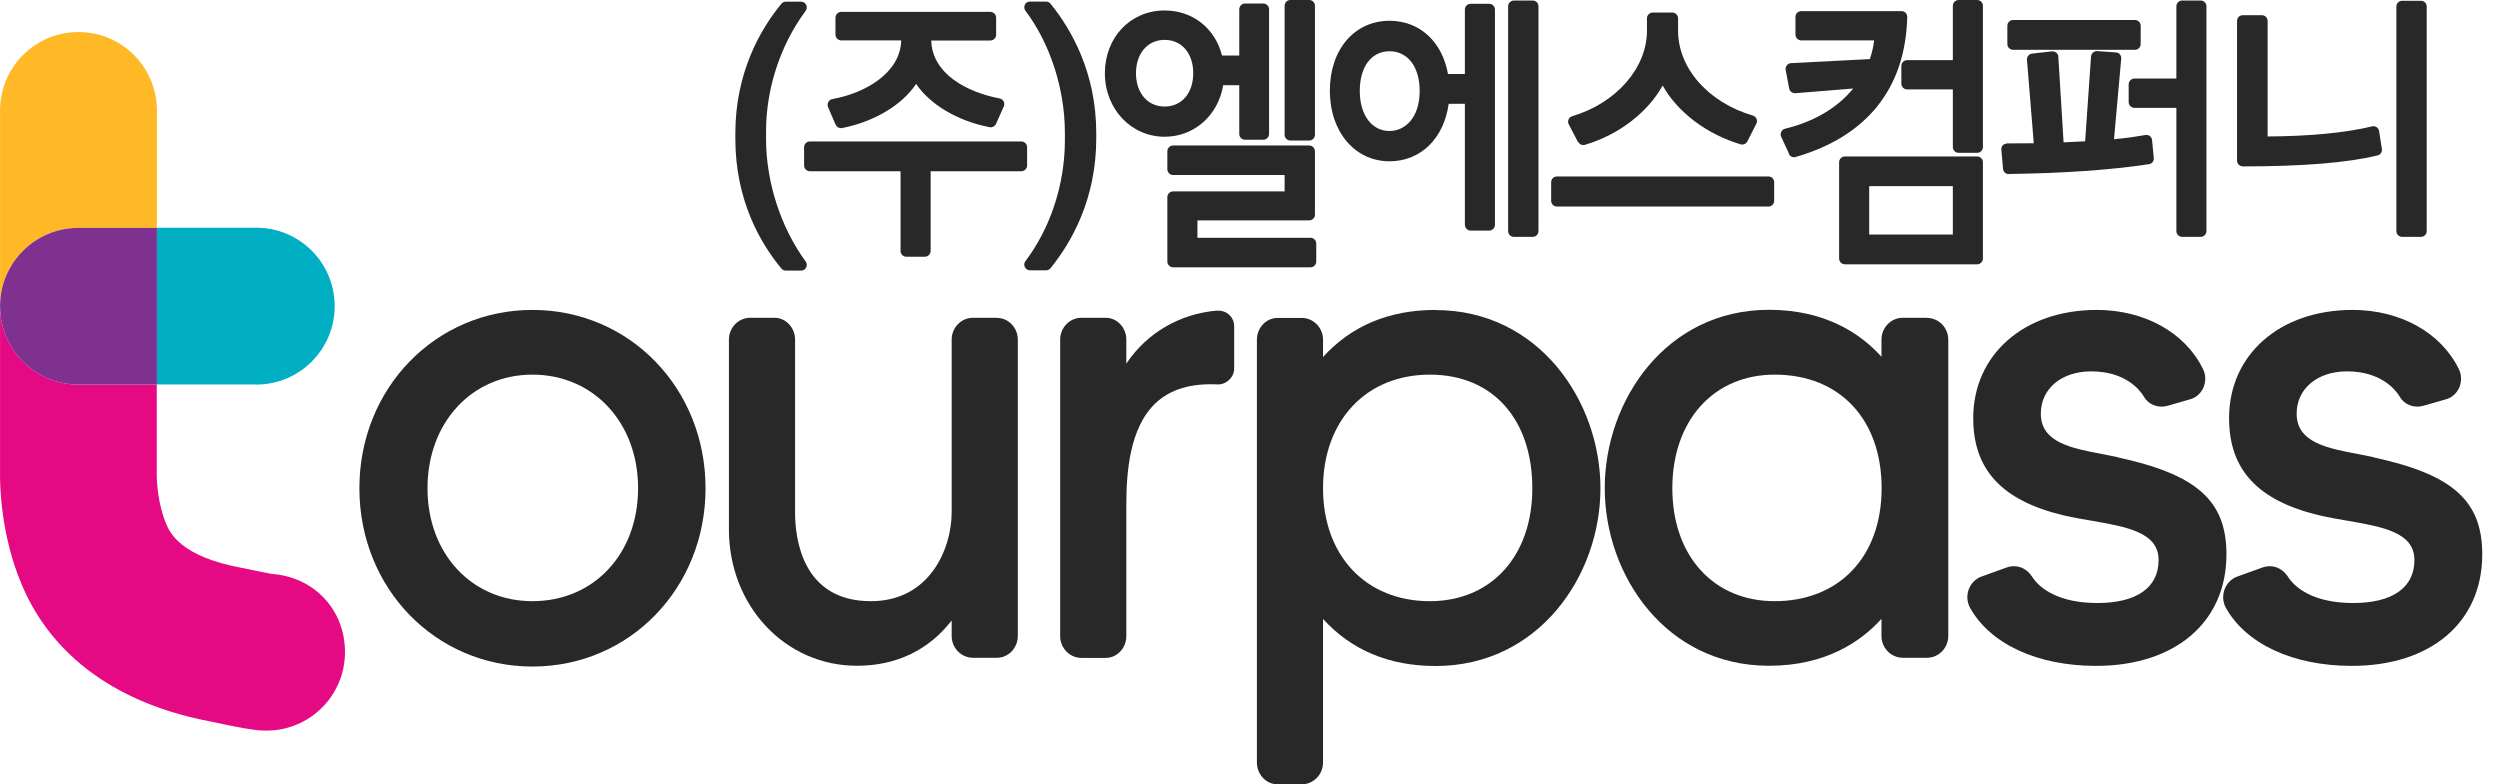 <svg width="102" height="32" viewBox="0 0 102 32" fill="none" xmlns="http://www.w3.org/2000/svg">
<path d="M21.724 12.645C17.767 12.645 14.663 15.84 14.663 19.92C14.663 24 17.762 27.195 21.724 27.195C25.687 27.195 28.786 24 28.786 19.92C28.786 15.84 25.687 12.645 21.724 12.645ZM21.724 24.528C19.244 24.528 17.442 22.592 17.442 19.92C17.442 17.248 19.244 15.285 21.724 15.285C24.204 15.285 26.034 17.232 26.034 19.92C26.034 22.608 24.22 24.528 21.724 24.528Z" fill="#282828"/>
<path d="M40.679 12.965H39.698C39.218 12.965 38.828 13.365 38.828 13.856V20.907C38.828 22.363 37.948 24.528 35.532 24.528C32.743 24.528 32.439 21.995 32.439 20.907V13.856C32.439 13.365 32.06 12.965 31.596 12.965H30.61C30.13 12.965 29.74 13.365 29.74 13.856V21.6C29.74 24.72 32.034 27.163 34.962 27.163C36.562 27.163 37.89 26.528 38.828 25.317V25.947C38.828 26.437 39.218 26.837 39.698 26.837H40.679C41.143 26.837 41.527 26.437 41.527 25.947V13.861C41.527 13.371 41.148 12.971 40.679 12.971V12.965Z" fill="#282828"/>
<path d="M49.65 12.672C48.114 12.805 46.775 13.6 45.954 14.837V13.856C45.954 13.365 45.575 12.965 45.111 12.965H44.124C43.644 12.965 43.255 13.365 43.255 13.856V25.952C43.255 26.443 43.644 26.843 44.124 26.843H45.111C45.575 26.843 45.954 26.443 45.954 25.952V20.613C45.954 19.312 46.076 17.461 47.148 16.448C47.746 15.883 48.599 15.627 49.692 15.685C50.05 15.685 50.354 15.387 50.354 15.035V13.301C50.354 13.125 50.279 12.96 50.151 12.843C50.018 12.72 49.836 12.661 49.65 12.677V12.672Z" fill="#282828"/>
<path d="M58.572 12.645C56.679 12.645 55.138 13.291 53.98 14.565V13.861C53.98 13.371 53.591 12.971 53.111 12.971H52.124C51.66 12.971 51.282 13.371 51.282 13.861V31.109C51.282 31.6 51.66 32 52.124 32H53.111C53.591 32 53.98 31.6 53.98 31.109V25.253C55.138 26.528 56.684 27.173 58.572 27.173C62.78 27.173 65.298 23.488 65.298 19.925C65.298 16.363 62.78 12.651 58.572 12.651V12.645ZM58.338 24.528C55.73 24.528 53.98 22.677 53.98 19.92C53.98 17.163 55.735 15.285 58.338 15.285C60.94 15.285 62.519 17.147 62.519 19.92C62.519 22.693 60.839 24.528 58.338 24.528Z" fill="#282828"/>
<path d="M78.62 12.965H77.634C77.154 12.965 76.764 13.365 76.764 13.856V14.555C75.911 13.611 74.476 12.64 72.172 12.64C67.98 12.64 65.474 16.336 65.474 19.915C65.474 23.493 67.98 27.163 72.172 27.163C74.476 27.163 75.911 26.192 76.764 25.248V25.947C76.764 26.437 77.154 26.837 77.634 26.837H78.62C79.1 26.837 79.49 26.437 79.49 25.947V13.861C79.49 13.371 79.1 12.971 78.62 12.971V12.965ZM72.407 24.528C69.906 24.528 68.231 22.677 68.231 19.92C68.231 17.163 69.911 15.285 72.407 15.285C75.058 15.285 76.77 17.104 76.77 19.92C76.77 22.736 75.015 24.528 72.407 24.528Z" fill="#282828"/>
<path d="M86.423 18.656C86.22 18.613 86.018 18.576 85.81 18.533C84.503 18.288 83.266 18.053 83.266 16.875C83.266 15.861 84.108 15.152 85.319 15.152C86.69 15.152 87.287 15.877 87.474 16.187C87.66 16.512 88.05 16.661 88.423 16.56L89.351 16.293C89.591 16.229 89.788 16.059 89.895 15.824C90.007 15.573 90.002 15.28 89.874 15.04C89.143 13.563 87.49 12.645 85.548 12.645C82.583 12.645 80.508 14.464 80.508 17.061C80.508 19.157 81.671 20.416 84.162 21.019C84.54 21.109 84.94 21.179 85.324 21.243C86.796 21.499 88.071 21.723 88.071 22.853C88.071 23.984 87.159 24.603 85.575 24.603C83.991 24.603 83.207 24.011 82.892 23.504C82.658 23.157 82.263 23.019 81.89 23.147L80.855 23.52C80.62 23.6 80.428 23.787 80.332 24.027C80.236 24.272 80.247 24.544 80.37 24.784C81.196 26.277 83.122 27.168 85.516 27.168C88.754 27.168 90.839 25.381 90.839 22.619C90.839 20.432 89.639 19.36 86.407 18.661L86.423 18.656Z" fill="#282828"/>
<path d="M96.86 18.656C96.658 18.613 96.455 18.576 96.247 18.533C94.94 18.288 93.703 18.053 93.703 16.875C93.703 15.861 94.546 15.152 95.756 15.152C97.127 15.152 97.724 15.877 97.911 16.187C98.098 16.512 98.487 16.661 98.86 16.56L99.788 16.293C100.028 16.229 100.226 16.059 100.332 15.824C100.444 15.573 100.439 15.28 100.311 15.04C99.58 13.563 97.927 12.645 95.986 12.645C93.02 12.645 90.946 14.464 90.946 17.061C90.946 19.157 92.108 20.416 94.599 21.019C94.978 21.109 95.378 21.179 95.762 21.243C97.234 21.499 98.508 21.723 98.508 22.853C98.508 23.984 97.596 24.603 96.012 24.603C94.428 24.603 93.644 24.011 93.33 23.504C93.095 23.157 92.7 23.019 92.327 23.147L91.292 23.52C91.058 23.6 90.866 23.787 90.77 24.027C90.674 24.272 90.684 24.544 90.807 24.784C91.634 26.277 93.559 27.168 95.954 27.168C99.191 27.168 101.276 25.381 101.276 22.619C101.276 20.432 100.076 19.36 96.844 18.661L96.86 18.656Z" fill="#282828"/>
<path d="M11.111 23.419C10.914 23.387 10.407 23.285 9.97 23.189C9.932 23.184 9.895 23.173 9.863 23.168C7.351 22.709 6.924 21.712 6.786 21.387C6.444 20.592 6.391 19.632 6.396 19.355C6.396 19.291 6.396 19.285 6.396 19.227V15.691H3.202C1.436 15.691 0.002 14.256 0.002 12.491V19.184C-0.009 19.68 0.002 21.792 0.908 23.904C1.778 25.941 3.831 28.549 8.658 29.451C10.29 29.808 10.626 29.808 10.876 29.808C12.642 29.808 14.076 28.379 14.076 26.608C14.076 24.837 12.77 23.541 11.116 23.419H11.111ZM10.876 23.408H10.898C10.94 23.408 10.994 23.408 11.063 23.413C10.999 23.413 10.94 23.408 10.876 23.408Z" fill="#E50A84"/>
<path d="M3.202 9.296H6.402V4.507C6.402 2.741 4.972 1.307 3.202 1.307C1.431 1.307 0.002 2.741 0.002 4.507V12.491C0.002 10.725 1.436 9.296 3.202 9.296Z" fill="#FFB926"/>
<path d="M10.455 15.691C12.22 15.691 13.655 14.261 13.655 12.491C13.655 10.72 12.226 9.291 10.455 9.291H6.396V15.685H10.455V15.691Z" fill="#00AFC3"/>
<path d="M3.202 15.691H6.402V9.296H3.202C1.436 9.296 0.002 10.725 0.002 12.491C0.002 14.256 1.431 15.691 3.196 15.691H3.202Z" fill="#7E318E"/>
<path d="M32.06 11.04H32.684C32.775 11.04 32.855 10.992 32.892 10.912C32.93 10.832 32.924 10.736 32.871 10.667C31.858 9.291 31.255 7.424 31.255 5.675V5.355C31.255 3.616 31.842 1.824 32.871 0.443C32.924 0.373 32.93 0.277 32.892 0.197C32.855 0.117 32.77 0.069 32.684 0.069H32.06C31.991 0.069 31.922 0.101 31.879 0.155C31.02 1.2 30.002 2.965 30.002 5.445V5.664C30.002 8.16 31.02 9.92 31.879 10.955C31.922 11.008 31.991 11.04 32.06 11.04Z" fill="#282828"/>
<path d="M41.906 6.752V6.005C41.906 5.877 41.799 5.771 41.671 5.771H33.042C32.914 5.771 32.807 5.877 32.807 6.005V6.752C32.807 6.88 32.914 6.987 33.042 6.987H36.743V10.24C36.743 10.368 36.85 10.475 36.978 10.475H37.735C37.863 10.475 37.97 10.368 37.97 10.24V6.987H41.671C41.799 6.987 41.906 6.88 41.906 6.752Z" fill="#282828"/>
<path d="M34.092 5.083C34.13 5.168 34.215 5.227 34.306 5.227C34.322 5.227 34.338 5.227 34.348 5.227C35.66 4.971 36.802 4.288 37.378 3.424C37.948 4.267 39.074 4.939 40.375 5.189C40.482 5.211 40.588 5.152 40.636 5.056L40.956 4.341C40.983 4.277 40.983 4.203 40.951 4.139C40.919 4.075 40.855 4.032 40.786 4.016C39.452 3.765 38.028 3.008 37.996 1.653H40.407C40.535 1.653 40.642 1.547 40.642 1.419V0.72C40.642 0.592 40.535 0.485 40.407 0.485H34.322C34.194 0.485 34.087 0.592 34.087 0.72V1.413C34.087 1.541 34.194 1.648 34.322 1.648H36.77C36.738 2.955 35.34 3.792 33.959 4.043C33.89 4.053 33.826 4.101 33.794 4.165C33.762 4.229 33.756 4.304 33.783 4.368L34.092 5.083Z" fill="#282828"/>
<path d="M44.727 5.429C44.727 2.971 43.714 1.2 42.86 0.149C42.818 0.096 42.748 0.064 42.679 0.064H42.023C41.932 0.064 41.852 0.112 41.815 0.192C41.778 0.272 41.783 0.368 41.836 0.437C42.844 1.771 43.447 3.632 43.447 5.413V5.733C43.447 7.509 42.86 9.307 41.836 10.656C41.783 10.725 41.772 10.821 41.815 10.901C41.858 10.981 41.938 11.029 42.023 11.029H42.679C42.748 11.029 42.818 10.997 42.86 10.944C43.714 9.893 44.727 8.123 44.727 5.653V5.424V5.429Z" fill="#282828"/>
<path d="M53.415 0H52.647C52.517 0 52.412 0.105 52.412 0.235V5.499C52.412 5.628 52.517 5.733 52.647 5.733H53.415C53.545 5.733 53.65 5.628 53.65 5.499V0.235C53.65 0.105 53.545 0 53.415 0Z" fill="#282828"/>
<path d="M47.863 7.808C47.735 7.808 47.628 7.915 47.628 8.043V10.672C47.628 10.8 47.735 10.907 47.863 10.907H53.468C53.596 10.907 53.703 10.8 53.703 10.672V9.936C53.703 9.808 53.596 9.701 53.468 9.701H48.855V8.992H53.415C53.543 8.992 53.65 8.885 53.65 8.757V6.171C53.65 6.043 53.543 5.936 53.415 5.936H47.863C47.735 5.936 47.628 6.043 47.628 6.171V6.907C47.628 7.035 47.735 7.141 47.863 7.141H52.412V7.808H47.863Z" fill="#282828"/>
<path d="M47.516 5.579C48.727 5.579 49.703 4.704 49.906 3.477H50.562V5.467C50.562 5.595 50.668 5.701 50.796 5.701H51.543C51.671 5.701 51.778 5.595 51.778 5.467V0.379C51.778 0.251 51.671 0.144 51.543 0.144H50.796C50.668 0.144 50.562 0.251 50.562 0.379V2.267H49.858C49.58 1.157 48.663 0.427 47.516 0.427C46.124 0.427 45.079 1.525 45.079 2.987C45.079 4.448 46.151 5.579 47.516 5.579ZM47.516 1.627C48.215 1.627 48.684 2.176 48.684 2.987C48.684 3.797 48.215 4.347 47.516 4.347C46.818 4.347 46.348 3.787 46.348 2.987C46.348 2.187 46.818 1.627 47.516 1.627Z" fill="#282828"/>
<path d="M62.535 0.021H61.767C61.638 0.021 61.532 0.126 61.532 0.256V9.429C61.532 9.559 61.638 9.664 61.767 9.664H62.535C62.665 9.664 62.77 9.559 62.77 9.429V0.256C62.77 0.126 62.665 0.021 62.535 0.021Z" fill="#282828"/>
<path d="M56.69 6.581C57.964 6.581 58.914 5.648 59.106 4.235H59.767V9.173C59.767 9.301 59.874 9.408 60.002 9.408H60.759C60.887 9.408 60.994 9.301 60.994 9.173V0.389C60.994 0.261 60.887 0.155 60.759 0.155H60.002C59.874 0.155 59.767 0.261 59.767 0.389V3.019H59.079C58.839 1.696 57.922 0.848 56.695 0.848C55.26 0.848 54.258 2.021 54.258 3.701C54.258 5.381 55.282 6.581 56.695 6.581H56.69ZM56.69 2.091C57.436 2.091 57.922 2.725 57.922 3.707C57.922 4.837 57.303 5.344 56.69 5.344C55.964 5.344 55.479 4.688 55.479 3.707C55.479 2.725 55.954 2.091 56.69 2.091Z" fill="#282828"/>
<path d="M72.151 7.2H63.522C63.392 7.2 63.287 7.305 63.287 7.435V8.192C63.287 8.322 63.392 8.427 63.522 8.427H72.151C72.281 8.427 72.386 8.322 72.386 8.192V7.435C72.386 7.305 72.281 7.2 72.151 7.2Z" fill="#282828"/>
<path d="M64.391 5.792C64.434 5.872 64.514 5.92 64.599 5.92C64.62 5.92 64.642 5.92 64.663 5.909C66.044 5.504 67.234 4.581 67.836 3.488C68.434 4.565 69.628 5.477 71.015 5.888C71.127 5.92 71.239 5.872 71.292 5.771L71.66 5.045C71.692 4.981 71.692 4.912 71.666 4.848C71.639 4.784 71.586 4.736 71.516 4.715C69.692 4.176 68.466 2.784 68.466 1.253V0.747C68.466 0.619 68.359 0.512 68.231 0.512H67.431C67.303 0.512 67.196 0.619 67.196 0.747V1.253C67.196 2.773 65.943 4.208 64.146 4.741C64.076 4.763 64.023 4.811 63.996 4.875C63.97 4.939 63.97 5.013 64.007 5.077L64.386 5.803L64.391 5.792Z" fill="#282828"/>
<path d="M80.668 6.384H75.271C75.143 6.384 75.036 6.491 75.036 6.619V10.549C75.036 10.677 75.143 10.784 75.271 10.784H80.668C80.796 10.784 80.903 10.677 80.903 10.549V6.619C80.903 6.491 80.796 6.384 80.668 6.384ZM76.263 9.568V7.595H79.676V9.568H76.263Z" fill="#282828"/>
<path d="M77.575 2.688V3.413C77.575 3.541 77.682 3.648 77.81 3.648H79.676V6C79.676 6.128 79.783 6.235 79.911 6.235H80.668C80.796 6.235 80.903 6.128 80.903 6V0.235C80.903 0.107 80.796 0 80.668 0H79.911C79.783 0 79.676 0.107 79.676 0.235V2.453H77.81C77.682 2.453 77.575 2.56 77.575 2.688Z" fill="#282828"/>
<path d="M72.983 6.277C73.02 6.363 73.106 6.416 73.196 6.416C73.218 6.416 73.239 6.416 73.26 6.405C76.172 5.568 77.746 3.595 77.815 0.693C77.815 0.629 77.794 0.571 77.751 0.523C77.708 0.48 77.644 0.453 77.586 0.453H73.49C73.362 0.453 73.255 0.56 73.255 0.688V1.413C73.255 1.541 73.362 1.648 73.49 1.648H76.466C76.434 1.904 76.375 2.16 76.29 2.411L73.074 2.576C73.004 2.576 72.946 2.613 72.903 2.667C72.86 2.72 72.844 2.789 72.855 2.853L72.999 3.611C73.02 3.728 73.127 3.808 73.25 3.803L75.612 3.611C74.967 4.4 74.012 4.965 72.828 5.253C72.759 5.269 72.706 5.317 72.674 5.381C72.642 5.445 72.642 5.52 72.674 5.584L72.994 6.277H72.983Z" fill="#282828"/>
<path d="M86.85 3.44V4.165C86.85 4.293 86.956 4.4 87.084 4.4H88.796V9.429C88.796 9.557 88.903 9.664 89.031 9.664H89.788C89.916 9.664 90.023 9.557 90.023 9.429V0.256C90.023 0.128 89.916 0.021 89.788 0.021H89.031C88.903 0.021 88.796 0.128 88.796 0.256V3.205H87.084C86.956 3.205 86.85 3.312 86.85 3.44Z" fill="#282828"/>
<path d="M81.959 7.099C84.21 7.067 86.076 6.939 87.676 6.699C87.799 6.683 87.89 6.571 87.874 6.443L87.804 5.717C87.799 5.653 87.767 5.595 87.714 5.552C87.66 5.509 87.596 5.499 87.532 5.509C87.148 5.573 86.78 5.632 86.252 5.68L86.546 2.389C86.551 2.325 86.53 2.267 86.492 2.219C86.455 2.171 86.391 2.139 86.332 2.139L85.564 2.085C85.5 2.085 85.442 2.101 85.394 2.144C85.346 2.187 85.319 2.245 85.314 2.304L85.074 5.765C84.855 5.776 84.631 5.787 84.412 5.797L84.194 5.808L83.98 2.315C83.98 2.251 83.948 2.192 83.895 2.149C83.847 2.107 83.783 2.091 83.719 2.096L82.908 2.187C82.78 2.203 82.69 2.315 82.7 2.437L82.978 5.845C82.572 5.851 82.199 5.851 81.89 5.851C81.836 5.861 81.762 5.877 81.714 5.925C81.671 5.973 81.65 6.037 81.655 6.107L81.724 6.891C81.735 7.013 81.836 7.104 81.959 7.104V7.099Z" fill="#282828"/>
<path d="M87.106 0.816H82.135C82.005 0.816 81.9 0.921 81.9 1.051V1.797C81.9 1.927 82.005 2.032 82.135 2.032H87.106C87.235 2.032 87.34 1.927 87.34 1.797V1.051C87.34 0.921 87.235 0.816 87.106 0.816Z" fill="#282828"/>
<path d="M91.511 6.789C93.948 6.789 95.746 6.645 97.004 6.341C97.122 6.315 97.202 6.197 97.18 6.075L97.068 5.349C97.058 5.285 97.02 5.227 96.967 5.189C96.914 5.152 96.844 5.141 96.78 5.157C95.687 5.419 94.252 5.557 92.519 5.568V0.853C92.519 0.725 92.412 0.619 92.284 0.619H91.506C91.378 0.619 91.271 0.725 91.271 0.853V6.555C91.271 6.683 91.378 6.789 91.506 6.789H91.511Z" fill="#282828"/>
<path d="M98.775 0.032H98.007C97.877 0.032 97.772 0.137 97.772 0.267V9.429C97.772 9.559 97.877 9.664 98.007 9.664H98.775C98.905 9.664 99.01 9.559 99.01 9.429V0.267C99.01 0.137 98.905 0.032 98.775 0.032Z" fill="#282828"/>
</svg>
